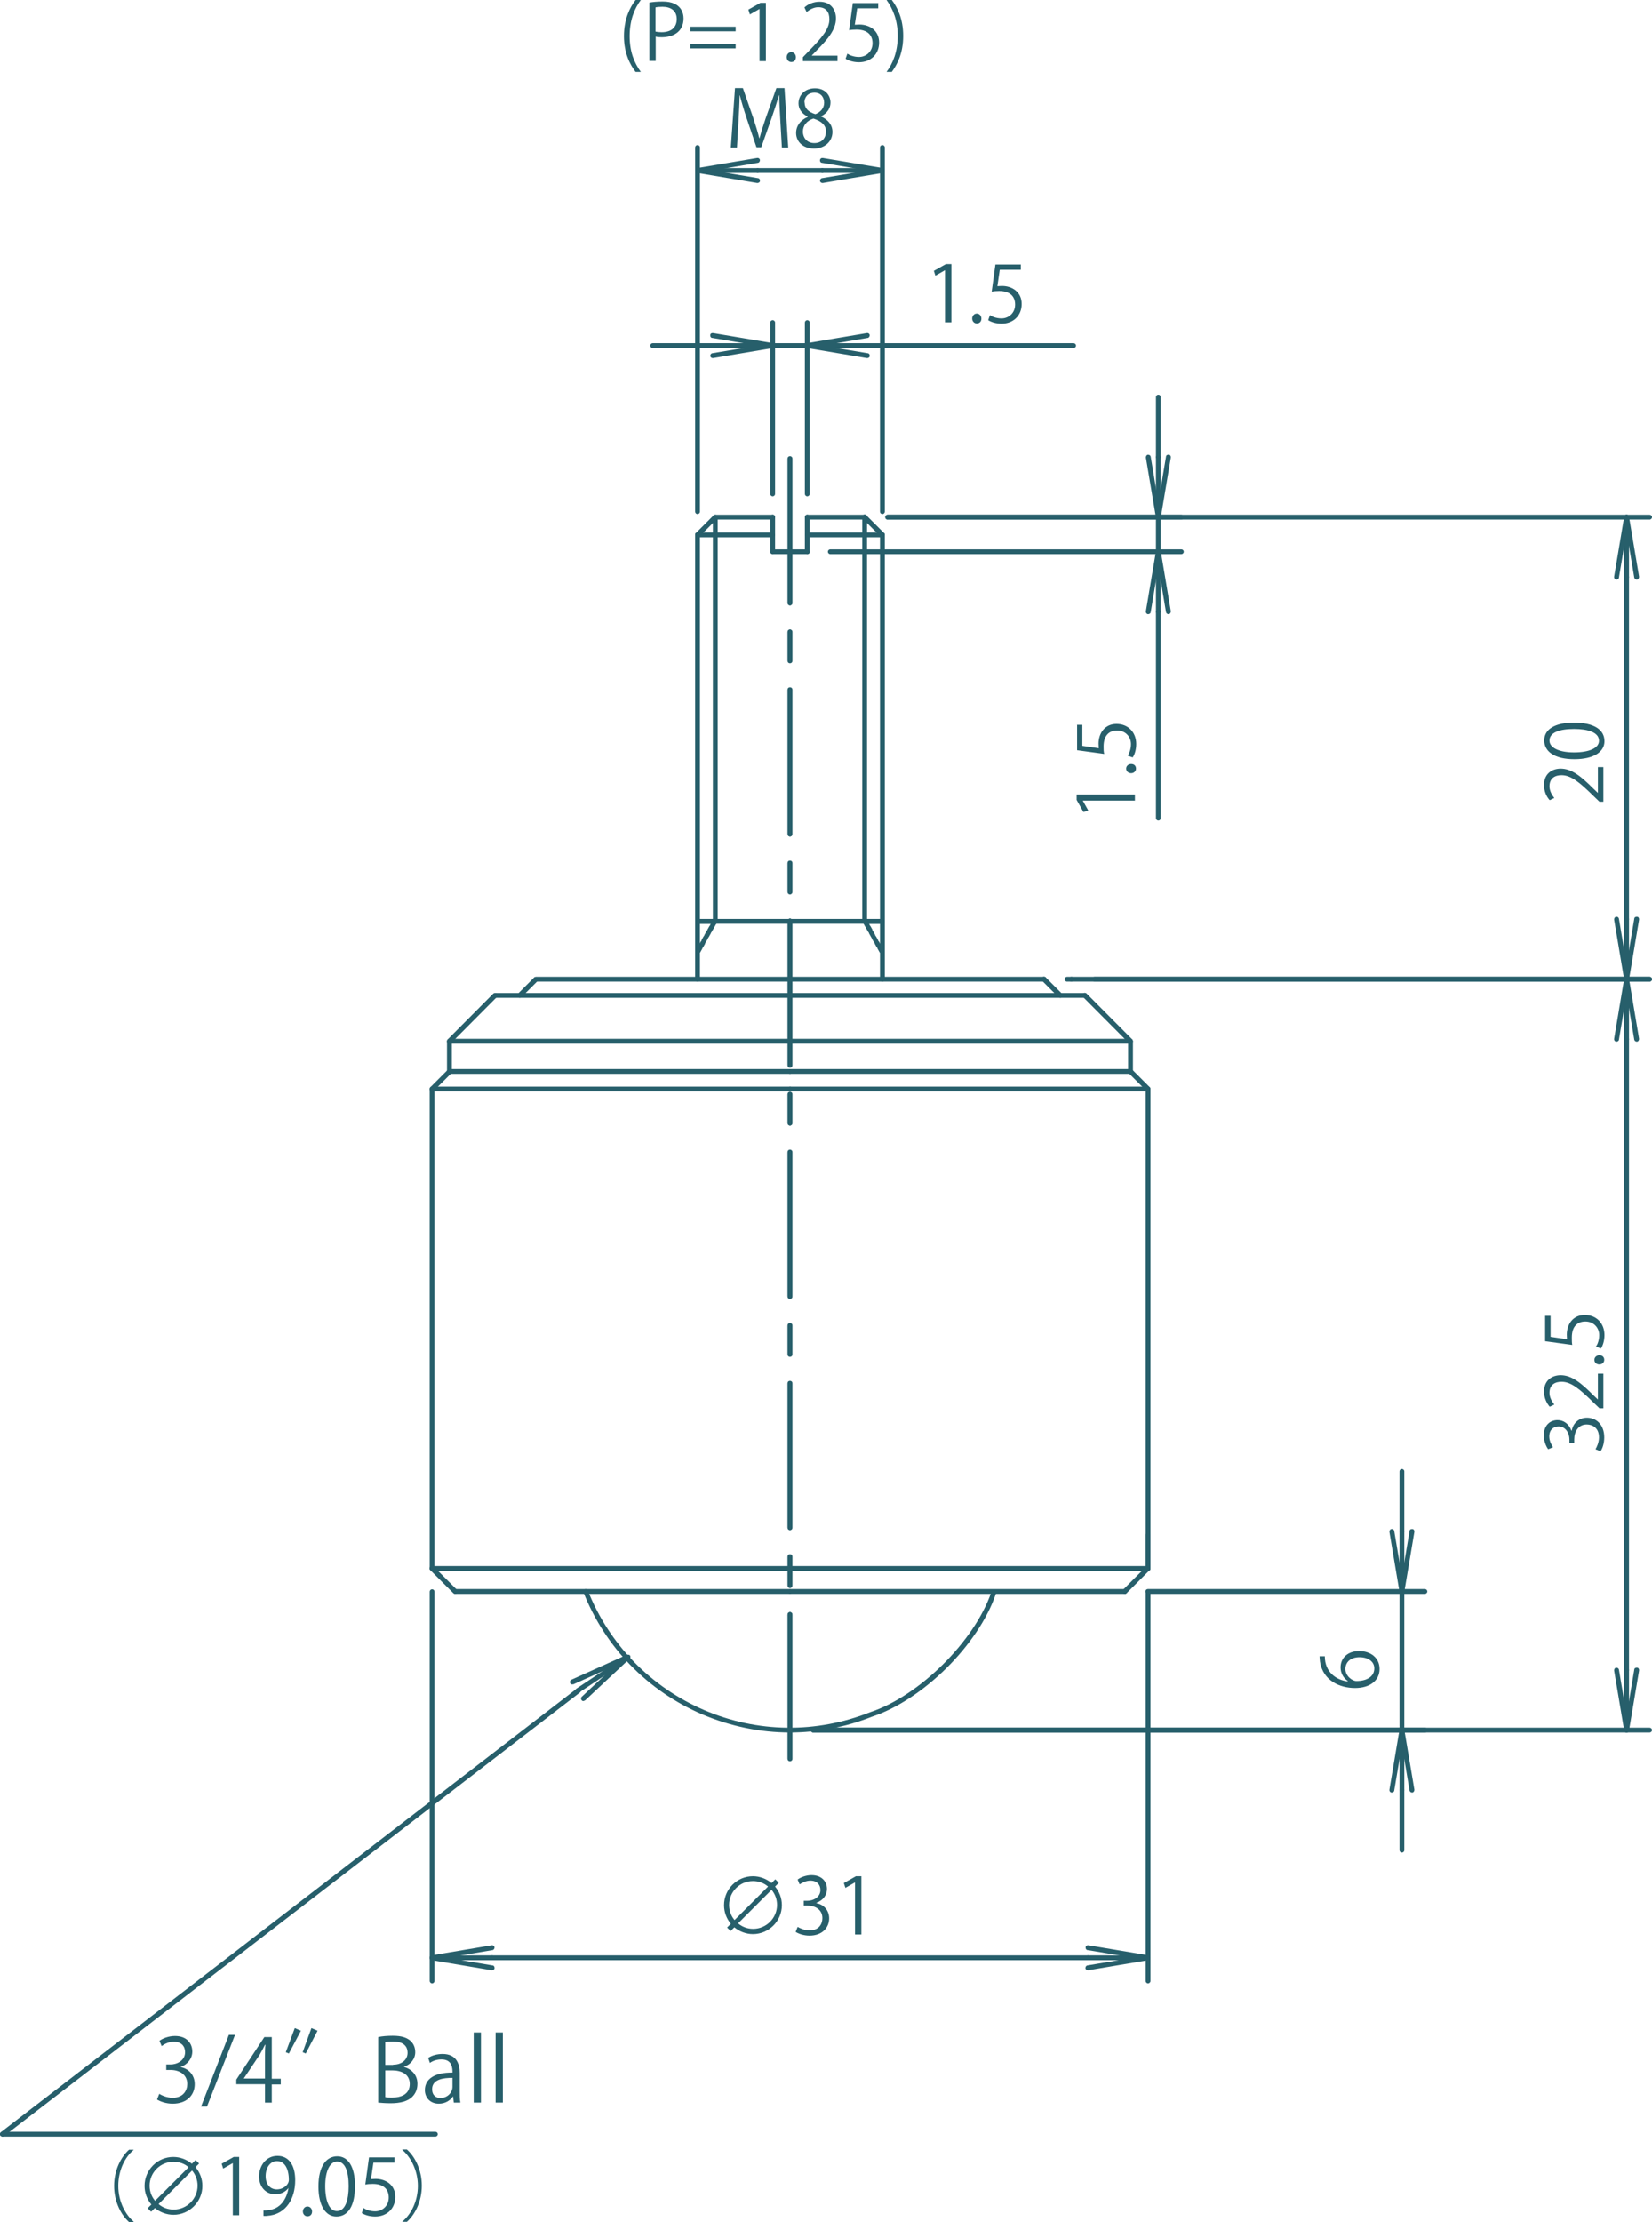 <?xml version="1.0" encoding="UTF-8"?><svg xmlns="http://www.w3.org/2000/svg" viewBox="0 0 75.43 101.41"><defs><style>.d{fill:#275f6b;}</style></defs><g id="a"/><g id="b"><g id="c"><path class="d" d="M19.88,97.51H.11c-.06,0-.11-.05-.11-.11s.05-.11,.11-.11H19.88c.06,0,.11,.05,.11,.11s-.05,.11-.11,.11Z"/><path class="d" d="M39.48,42.16c-.06,0-.11-.05-.11-.11V23.6c0-.06,.05-.11,.11-.11s.11,.05,.11,.11v18.46c0,.06-.05,.11-.11,.11Z"/><path class="d" d="M40.26,43.52s-.08-.02-.1-.06l-.09-.16s-.01-.03-.01-.04c-.01,0-.02-.02-.03-.03l-.09-.16s-.01-.03-.01-.04c-.01,0-.02-.02-.03-.03l-.09-.16s-.01-.03-.01-.04c-.01,0-.02-.02-.03-.04l-.09-.16s-.01-.03-.01-.04c-.01,0-.02-.02-.03-.03l-.09-.16s-.01-.03-.01-.04c-.01,0-.02-.02-.03-.03l-.09-.16c-.03-.05-.01-.12,.04-.15,.05-.03,.12-.01,.15,.04l.09,.16s.01,.03,.01,.04c.01,0,.02,.02,.03,.03l.09,.16s.01,.03,.01,.05c.01,0,.02,.02,.03,.04l.09,.16s.01,.03,.01,.04c.01,0,.02,.02,.03,.03l.09,.16s.01,.03,.01,.04c.01,0,.02,.02,.03,.03l.09,.16s.01,.03,.01,.04c.01,0,.02,.02,.03,.03l.09,.16c.03,.05,.01,.12-.04,.15-.02,.01-.04,.01-.06,.01Z"/><path class="d" d="M32.66,42.16c-.06,0-.11-.05-.11-.11V23.6c0-.06,.05-.11,.11-.11s.11,.05,.11,.11v18.46c0,.06-.05,.11-.11,.11Z"/><path class="d" d="M31.88,43.52s-.04,0-.06-.01c-.05-.03-.07-.1-.04-.15l.09-.16s.02-.03,.03-.03c0-.02,0-.03,.01-.04l.09-.16s.02-.03,.03-.03c0-.02,0-.03,.01-.05l.09-.16s.02-.03,.03-.03c0-.02,0-.03,.01-.04l.09-.16s.02-.03,.03-.03c0-.02,0-.03,.01-.04l.09-.16s.02-.03,.03-.03c0-.02,0-.03,.01-.04l.09-.16c.03-.05,.1-.07,.15-.04,.05,.03,.07,.1,.04,.15l-.09,.16s-.02,.03-.03,.03c0,.02,0,.03-.01,.04l-.09,.16s-.02,.03-.03,.03c0,.02,0,.03-.01,.04l-.09,.16s-.02,.03-.03,.03c0,.02,0,.03-.01,.04l-.09,.16s-.02,.03-.03,.03c0,.02,0,.03-.01,.05l-.09,.16s-.02,.03-.03,.03c0,.02,0,.03-.01,.04l-.09,.16s-.06,.06-.1,.06Z"/><g><path class="d" d="M8.24,94.34c.35,.06,.65,.34,.65,.78,0,.48-.34,.89-1.01,.89-.3,0-.57-.1-.71-.19l.1-.26c.11,.07,.35,.18,.61,.18,.5,0,.67-.35,.67-.63,0-.44-.37-.64-.76-.64h-.2v-.25h.2c.29,0,.66-.18,.66-.56,0-.26-.16-.48-.52-.48-.22,0-.43,.11-.55,.2l-.1-.24c.14-.11,.42-.22,.71-.22,.55,0,.79,.35,.79,.71,0,.31-.2,.58-.54,.71h0Z"/><path class="d" d="M9.45,96.14h-.27l1.27-3.27h.28l-1.28,3.27Z"/><path class="d" d="M12.42,95.96h-.32v-.84h-1.31v-.21l1.28-1.94h.34v1.9h.41v.26h-.41v.84Zm-1.29-1.1h.97v-1.06c0-.16,0-.32,.02-.48h-.02c-.09,.18-.16,.31-.24,.45l-.73,1.09h0Z"/><path class="d" d="M13.74,92.68l-.55,1.04-.14-.06,.41-1.1,.28,.12Zm.76,0l-.54,1.04-.14-.06,.4-1.1,.28,.12Z"/><path class="d" d="M18.43,94.33c.29,.07,.63,.31,.63,.77,0,.27-.1,.46-.24,.6-.21,.2-.53,.29-.99,.29-.25,0-.44-.02-.56-.03v-2.99c.17-.04,.41-.06,.66-.06,.38,0,.62,.07,.8,.22,.14,.12,.23,.3,.23,.53,0,.3-.2,.56-.52,.67h0Zm-.48-.1c.4,0,.66-.23,.66-.54h0c0-.36-.26-.52-.68-.52-.18,0-.28,.01-.34,.03v1.04h.36Zm-.36,1.48c.08,.02,.18,.02,.32,.02,.42,0,.8-.16,.8-.62s-.4-.62-.8-.62h-.32v1.23Z"/><path class="d" d="M20.99,95.44c0,.18,0,.37,.03,.52h-.3l-.03-.28h-.01c-.11,.17-.34,.33-.64,.33-.42,0-.64-.3-.64-.62,0-.52,.46-.81,1.26-.8,0-.18,0-.6-.5-.6-.19,0-.38,.05-.53,.16l-.08-.23c.18-.12,.42-.18,.66-.18,.62,0,.78,.44,.78,.87v.84Zm-.33-.61c-.41,0-.93,.06-.93,.52,0,.28,.18,.4,.38,.4,.32,0,.55-.25,.55-.51v-.41Z"/><path class="d" d="M21.96,95.96h-.33v-3.2h.33v3.2Z"/><path class="d" d="M22.96,95.96h-.33v-3.2h.33v3.2Z"/></g><g><path class="d" d="M6.1,98.12c-.39,.32-.7,.92-.7,1.64s.33,1.32,.7,1.63v.02h-.21c-.36-.32-.68-.92-.68-1.65s.32-1.33,.68-1.65h.21v.02Z"/><path class="d" d="M8.93,98.91c.19,.23,.31,.52,.31,.85,0,.72-.59,1.32-1.32,1.32-.32,0-.62-.12-.85-.31l-.17,.17-.16-.16,.17-.17c-.19-.23-.31-.52-.31-.85,0-.73,.59-1.32,1.31-1.32,.32,0,.62,.12,.85,.31l.17-.17,.16,.16-.17,.17Zm-.32,0c-.18-.16-.42-.25-.69-.25-.6,0-1.09,.49-1.09,1.09,0,.32,.13,.55,.25,.69l1.53-1.53Zm-1.37,1.68c.18,.16,.42,.25,.69,.25,.61,0,1.09-.5,1.09-1.09,0-.26-.09-.5-.25-.69l-1.53,1.53Z"/><path class="d" d="M10.63,101.11v-2.39h0l-.44,.25-.07-.22,.55-.31h.25v2.66h-.29Z"/><path class="d" d="M13.18,99.85c-.15,.19-.35,.29-.61,.29-.46,0-.74-.36-.74-.81,0-.49,.32-.94,.84-.94s.81,.43,.81,1.11c0,.89-.45,1.5-1.13,1.61-.12,.02-.24,.03-.32,.02v-.25c.08,0,.16,0,.27-.02,.45-.06,.79-.43,.88-1.04h-.01Zm-1.05-.53c0,.36,.2,.6,.51,.6s.55-.22,.55-.43c0-.51-.19-.86-.54-.86-.31,0-.52,.29-.52,.69Z"/><path class="d" d="M13.83,100.93c0-.13,.09-.23,.21-.23s.21,.1,.21,.23-.08,.22-.21,.22-.21-.11-.21-.22Z"/><path class="d" d="M14.54,99.79c0-.93,.36-1.38,.86-1.38s.81,.48,.81,1.35c0,.92-.32,1.4-.85,1.4-.48,0-.82-.48-.82-1.37Zm1.38-.02c0-.67-.16-1.12-.53-1.12-.32,0-.54,.42-.54,1.12s.2,1.14,.53,1.14c.39,0,.54-.51,.54-1.14Z"/><path class="d" d="M18.01,98.45v.25h-.96l-.11,.75c.06,0,.11-.01,.21-.01,.47,0,.9,.28,.9,.82s-.39,.9-.92,.9c-.27,0-.49-.08-.61-.16l.08-.23c.1,.07,.29,.15,.53,.15,.33,0,.62-.25,.62-.63,0-.37-.23-.62-.73-.62-.14,0-.25,.01-.34,.03l.17-1.24h1.17Z"/><path class="d" d="M18.37,101.39c.39-.32,.71-.92,.71-1.63s-.33-1.32-.71-1.64v-.02h.21c.36,.32,.68,.92,.68,1.65s-.32,1.33-.68,1.65h-.21v-.02Z"/></g><g><path class="d" d="M29.02,3.28c-.25-.33-.53-.85-.53-1.63s.27-1.31,.53-1.65h.24c-.29,.39-.51,.92-.51,1.65s.22,1.23,.51,1.63h-.24Z"/><path class="d" d="M29.64,.12c.16-.03,.36-.05,.62-.05,.87,0,.95,.56,.95,.77,0,.64-.51,.86-.99,.86-.1,0-.2,0-.28-.03v1.11h-.29V.12Zm.29,1.32c.08,.02,.17,.03,.28,.03,.43,0,.69-.21,.69-.6s-.28-.56-.65-.56c-.15,0-.26,.01-.32,.03V1.43Z"/><path class="d" d="M33.59,1.43h-2.07v-.21h2.07v.21Zm0,.78h-2.07v-.21h2.07v.21Z"/><path class="d" d="M34.68,2.79V.41h0l-.44,.25-.07-.22,.55-.31h.25V2.79h-.29Z"/><path class="d" d="M35.92,2.61c0-.13,.09-.23,.21-.23s.21,.1,.21,.23-.08,.22-.21,.22-.21-.11-.21-.22Z"/><path class="d" d="M38.23,2.79h-1.57v-.18l.26-.27c.63-.64,.95-1.03,.95-1.46,0-.29-.12-.55-.51-.55-.21,0-.41,.12-.53,.22l-.1-.21c.16-.15,.41-.26,.69-.26,.54,0,.75,.39,.75,.76,0,.5-.35,.93-.9,1.48l-.21,.22h1.18v.25Z"/><path class="d" d="M40.1,.13v.25h-.96l-.11,.75c.06,0,.11-.01,.21-.01,.47,0,.9,.28,.9,.82s-.39,.9-.92,.9c-.27,0-.49-.08-.61-.16l.08-.23c.1,.07,.3,.15,.53,.15,.33,0,.62-.25,.62-.63,0-.37-.24-.62-.73-.62-.14,0-.25,.01-.34,.03l.17-1.24h1.17Z"/><path class="d" d="M40.72,0c.25,.33,.52,.85,.52,1.64s-.27,1.3-.52,1.64h-.24c.29-.39,.51-.92,.51-1.64s-.22-1.23-.51-1.64h.24Z"/></g><path class="d" d="M39.48,23.71h-2.62c-.06,0-.11-.05-.11-.11s.05-.11,.11-.11h2.62c.06,0,.11,.05,.11,.11s-.05,.11-.11,.11Z"/><path class="d" d="M75.32,23.71H40.53c-.06,0-.11-.05-.11-.11s.05-.11,.11-.11h34.79c.06,0,.11,.05,.11,.11s-.05,.11-.11,.11Z"/><path class="d" d="M75.32,44.8h-25.34c-.06,0-.11-.05-.11-.11s.05-.11,.11-.11h25.34c.06,0,.11,.05,.11,.11s-.05,.11-.11,.11Z"/><path class="d" d="M74.27,42.06c-.06,0-.11-.05-.11-.11v-15.61c0-.06,.05-.11,.11-.11s.11,.05,.11,.11v15.61c0,.06-.05,.11-.11,.11Z"/><path class="d" d="M73.81,26.45h-.02c-.06-.01-.1-.07-.09-.13l.46-2.74c0-.06,.06-.1,.13-.09,.06,0,.1,.07,.09,.13l-.46,2.74c0,.05-.06,.09-.11,.09Z"/><path class="d" d="M74.73,26.45c-.05,0-.1-.04-.11-.09l-.46-2.74c0-.06,.03-.12,.09-.13,.06-.01,.12,.03,.13,.09l.46,2.74c0,.06-.03,.12-.09,.13h-.02Z"/><path class="d" d="M74.27,26.45c-.06,0-.11-.05-.11-.11v-2.74c0-.06,.05-.11,.11-.11s.11,.05,.11,.11v2.74c0,.06-.05,.11-.11,.11Z"/><path class="d" d="M74.27,44.8h-.02c-.06-.01-.1-.07-.09-.13l.46-2.74c0-.06,.06-.1,.13-.09,.06,0,.1,.07,.09,.13l-.46,2.74c0,.05-.06,.09-.11,.09Z"/><path class="d" d="M74.27,44.8c-.05,0-.1-.04-.11-.09l-.46-2.74c0-.06,.03-.12,.09-.13,.07-.01,.12,.03,.13,.09l.46,2.74c0,.06-.03,.12-.09,.13h-.02Z"/><path class="d" d="M74.27,44.8c-.06,0-.11-.05-.11-.11v-2.74c0-.06,.05-.11,.11-.11s.11,.05,.11,.11v2.74c0,.06-.05,.11-.11,.11Z"/><g><path class="d" d="M73.21,35.01v1.58h-.18l-.27-.26c-.64-.63-1.03-.95-1.46-.95-.28,0-.55,.12-.55,.51,0,.21,.12,.41,.22,.53l-.21,.1c-.15-.16-.26-.41-.26-.69,0-.54,.39-.75,.76-.75,.5,0,.93,.35,1.48,.9l.22,.21h0v-1.18h.24Z"/><path class="d" d="M71.89,34.65c-.93,0-1.38-.36-1.38-.86s.48-.81,1.35-.81c.92,0,1.4,.32,1.4,.85,0,.48-.48,.82-1.37,.82Zm-.02-1.38c-.66,0-1.12,.16-1.12,.53,0,.32,.42,.54,1.12,.54s1.14-.2,1.14-.53c0-.39-.51-.54-1.14-.54Z"/></g><path class="d" d="M39.48,23.71s-.06-.01-.08-.03c-.02-.02-.03-.05-.03-.08s0-.06,.03-.08c.04-.04,.12-.04,.16,0,.02,.02,.03,.05,.03,.08s0,.06-.03,.08c-.02,.02-.05,.03-.08,.03Z"/><path class="d" d="M48.92,44.8s-.05,0-.08-.03c-.02-.02-.03-.05-.03-.08s.01-.06,.03-.08c.05-.04,.12-.04,.16,0,.02,.02,.03,.05,.03,.08s-.01,.06-.03,.08c-.03,.02-.05,.03-.08,.03Z"/><path class="d" d="M74.27,44.8s-.06,0-.08-.03c-.02-.02-.03-.05-.03-.08s0-.06,.03-.08c.04-.04,.11-.04,.16,0,.02,.02,.03,.05,.03,.08s0,.06-.03,.08c-.02,.02-.05,.03-.08,.03Z"/><path class="d" d="M75.32,44.8h-26.6c-.06,0-.11-.05-.11-.11s.05-.11,.11-.11h26.6c.06,0,.11,.05,.11,.11s-.05,.11-.11,.11Z"/><path class="d" d="M75.32,79.07H37.12c-.06,0-.11-.05-.11-.11s.05-.11,.11-.11h38.2c.06,0,.11,.05,.11,.11s-.05,.11-.11,.11Z"/><path class="d" d="M74.27,76.33c-.06,0-.11-.05-.11-.11v-28.79c0-.06,.05-.11,.11-.11s.11,.05,.11,.11v28.79c0,.06-.05,.11-.11,.11Z"/><path class="d" d="M73.81,47.54h-.02c-.06-.01-.1-.07-.09-.13l.46-2.74c0-.06,.06-.1,.13-.09,.06,0,.1,.07,.09,.13l-.46,2.74c0,.05-.06,.09-.11,.09Z"/><path class="d" d="M74.73,47.54c-.05,0-.1-.04-.11-.09l-.46-2.74c0-.06,.03-.12,.09-.13,.06-.01,.12,.03,.13,.09l.46,2.74c0,.06-.03,.12-.09,.13h-.02Z"/><path class="d" d="M74.27,47.54c-.06,0-.11-.05-.11-.11v-2.74c0-.06,.05-.11,.11-.11s.11,.05,.11,.11v2.74c0,.06-.05,.11-.11,.11Z"/><path class="d" d="M74.27,79.07h-.02c-.06-.01-.1-.07-.09-.13l.46-2.74c0-.06,.06-.1,.13-.09,.06,0,.1,.07,.09,.13l-.46,2.74c0,.05-.06,.09-.11,.09Z"/><path class="d" d="M74.27,79.07c-.05,0-.1-.04-.11-.09l-.46-2.74c0-.06,.03-.12,.09-.13,.07,0,.12,.03,.13,.09l.46,2.74c0,.06-.03,.12-.09,.13h-.02Z"/><path class="d" d="M74.27,79.07c-.06,0-.11-.05-.11-.11v-2.74c0-.06,.05-.11,.11-.11s.11,.05,.11,.11v2.74c0,.06-.05,.11-.11,.11Z"/><g><path class="d" d="M71.77,65.28c.05-.31,.31-.58,.69-.58,.42,0,.79,.31,.79,.9,0,.27-.08,.51-.17,.63l-.23-.09c.06-.1,.16-.31,.16-.54,0-.45-.31-.59-.56-.59-.39,0-.57,.33-.57,.68v.17h-.22v-.17c0-.26-.16-.59-.49-.59-.23,0-.43,.14-.43,.46,0,.2,.1,.38,.17,.49l-.22,.09c-.1-.13-.2-.38-.2-.63,0-.49,.31-.7,.63-.7,.27,0,.52,.17,.63,.48h0Z"/><path class="d" d="M73.21,62.69v1.58h-.18l-.27-.26c-.64-.63-1.03-.95-1.46-.95-.28,0-.55,.12-.55,.51,0,.21,.12,.41,.22,.53l-.21,.1c-.14-.16-.26-.41-.26-.69,0-.54,.39-.75,.76-.75,.5,0,.93,.35,1.48,.9l.22,.21h0v-1.18h.24Z"/><path class="d" d="M73.03,62.27c-.14,0-.23-.09-.23-.21s.1-.21,.23-.21c.13,0,.22,.08,.22,.21s-.11,.21-.22,.21Z"/><path class="d" d="M70.55,60.05h.25v.96l.75,.11c0-.06-.01-.11-.01-.21,0-.47,.28-.9,.82-.9s.9,.39,.9,.92c0,.27-.08,.49-.16,.61l-.23-.08c.07-.1,.15-.29,.15-.53,0-.33-.25-.62-.63-.62-.37,0-.62,.23-.62,.73,0,.14,0,.25,.02,.34l-1.24-.17v-1.17Z"/></g><path class="d" d="M47.67,44.8s-.06,0-.08-.03c-.02-.02-.03-.05-.03-.08s.01-.06,.03-.08c.04-.04,.12-.04,.16,0,.02,.02,.03,.05,.03,.08s-.01,.05-.03,.08c-.03,.02-.05,.03-.08,.03Z"/><path class="d" d="M36.07,79.07s-.06-.01-.08-.03c-.02-.02-.03-.05-.03-.08s0-.06,.03-.08c.04-.04,.12-.04,.16,0,.02,.02,.03,.05,.03,.08s0,.05-.03,.08c-.02,.02-.05,.03-.08,.03Z"/><path class="d" d="M74.27,79.07s-.06-.01-.08-.03c-.02-.03-.03-.05-.03-.08s0-.06,.03-.08c.04-.04,.11-.04,.16,0,.02,.02,.03,.05,.03,.08s0,.05-.03,.08c-.03,.02-.05,.03-.08,.03Z"/><path class="d" d="M65.07,79.07h-27.94c-.06,0-.11-.05-.11-.11s.05-.11,.11-.11h27.94c.06,0,.11,.05,.11,.11s-.05,.11-.11,.11Z"/><path class="d" d="M65.06,72.74h-12.65c-.06,0-.11-.05-.11-.11s.05-.11,.11-.11h12.65c.06,0,.11,.05,.11,.11s-.05,.11-.11,.11Z"/><path class="d" d="M64.01,84.55c-.06,0-.11-.05-.11-.11v-2.74c0-.06,.05-.11,.11-.11s.11,.05,.11,.11v2.74c0,.06-.05,.11-.11,.11Z"/><path class="d" d="M64.01,70c-.06,0-.11-.05-.11-.11v-2.74c0-.06,.05-.11,.11-.11s.11,.05,.11,.11v2.74c0,.06-.05,.11-.11,.11Z"/><path class="d" d="M64.01,79.07c-.06,0-.11-.05-.11-.11v-6.33c0-.06,.05-.11,.11-.11s.11,.05,.11,.11v6.33c0,.06-.05,.11-.11,.11Z"/><path class="d" d="M63.55,81.81h-.02c-.06-.01-.1-.07-.09-.13l.46-2.74c0-.06,.06-.1,.13-.09,.06,0,.1,.07,.09,.13l-.46,2.74c0,.05-.06,.09-.11,.09Z"/><path class="d" d="M64.47,81.81c-.05,0-.1-.04-.11-.09l-.46-2.74c0-.06,.03-.12,.09-.13,.07,0,.12,.03,.13,.09l.46,2.74c0,.06-.03,.12-.09,.13h-.02Z"/><path class="d" d="M64.01,81.81c-.06,0-.11-.05-.11-.11v-2.74c0-.06,.05-.11,.11-.11s.11,.05,.11,.11v2.74c0,.06-.05,.11-.11,.11Z"/><path class="d" d="M64.01,72.74h-.02c-.06-.01-.1-.07-.09-.13l.46-2.74c0-.06,.06-.1,.13-.09,.06,0,.1,.07,.09,.13l-.46,2.74c0,.05-.06,.09-.11,.09Z"/><path class="d" d="M64.01,72.74c-.05,0-.1-.04-.11-.09l-.46-2.74c0-.06,.03-.12,.09-.13,.07-.01,.12,.03,.13,.09l.46,2.74c0,.06-.03,.12-.09,.13h-.02Z"/><path class="d" d="M64.01,72.74c-.06,0-.11-.05-.11-.11v-2.74c0-.06,.05-.11,.11-.11s.11,.05,.11,.11v2.74c0,.06-.05,.11-.11,.11Z"/><path class="d" d="M61.54,76.72c-.18-.12-.33-.34-.33-.62,0-.45,.34-.75,.85-.75s.93,.3,.93,.82-.43,.87-1.12,.87-1.46-.33-1.6-1.2c-.01-.1-.02-.19-.02-.25h.24c0,.74,.54,1.09,1.05,1.15h0Zm.54-1.09c-.41,0-.65,.22-.65,.54s.31,.55,.5,.55c.49,0,.82-.21,.82-.58,0-.31-.28-.51-.68-.51Z"/><path class="d" d="M36.07,79.07s-.06-.01-.08-.03c-.02-.02-.03-.05-.03-.08s0-.06,.03-.08c.04-.04,.12-.04,.16,0,.02,.02,.03,.05,.03,.08s0,.05-.03,.08c-.02,.02-.05,.03-.08,.03Z"/><path class="d" d="M51.36,72.74s-.06-.01-.08-.03c-.02-.02-.03-.05-.03-.08s0-.05,.03-.08c.04-.04,.12-.04,.16,0,.02,.02,.03,.05,.03,.08s0,.06-.03,.08c-.02,.02-.05,.03-.08,.03Z"/><path class="d" d="M64.01,72.74s-.06-.01-.08-.03c-.02-.02-.03-.05-.03-.08s0-.05,.03-.08c.05-.04,.12-.04,.16,0,.02,.03,.03,.05,.03,.08s0,.06-.03,.08c-.03,.02-.05,.03-.08,.03Z"/><path class="d" d="M51.62,47.63s-.06-.01-.08-.03l-2.09-2.1s-.04-.11,0-.16c.04-.04,.11-.04,.16,0l2.09,2.1s.04,.11,0,.16c-.02,.02-.05,.03-.08,.03Z"/><path class="d" d="M51.62,47.63h-15.55c-.06,0-.11-.05-.11-.11s.05-.11,.11-.11h15.55c.06,0,.11,.05,.11,.11s-.05,.11-.11,.11Z"/><path class="d" d="M51.36,72.74h-15.29c-.06,0-.11-.05-.11-.11s.05-.11,.11-.11h15.29c.06,0,.11,.05,.11,.11s-.05,.11-.11,.11Z"/><path class="d" d="M51.62,49.01h-15.55c-.06,0-.11-.05-.11-.11s.05-.11,.11-.11h15.55c.06,0,.11,.05,.11,.11s-.05,.11-.11,.11Z"/><path class="d" d="M52.42,49.81h-16.34c-.06,0-.11-.05-.11-.11s.05-.11,.11-.11h16.34c.06,0,.11,.05,.11,.11s-.05,.11-.11,.11Z"/><path class="d" d="M52.42,71.69h-16.34c-.06,0-.11-.05-.11-.11s.05-.11,.11-.11h16.34c.06,0,.11,.05,.11,.11s-.05,.11-.11,.11Z"/><path class="d" d="M36.07,79.07c-1.36,0-2.72-.28-4.01-.83-2.49-1.07-4.42-3.05-5.42-5.57-.02-.06,0-.12,.06-.14,.06-.02,.12,0,.14,.06,.98,2.46,2.87,4.4,5.3,5.45,2.44,1.05,5.13,1.08,7.6,.1,2.24-.74,4.76-3.25,5.52-5.47,.02-.06,.08-.09,.14-.07,.06,.02,.09,.08,.07,.14-.79,2.32-3.33,4.84-5.66,5.61-1.21,.48-2.48,.72-3.75,.72Z"/><path class="d" d="M40.29,44.8c-.06,0-.11-.05-.11-.11V24.41c0-.06,.05-.11,.11-.11s.11,.05,.11,.11v20.28c0,.06-.05,.11-.11,.11Z"/><path class="d" d="M47.67,44.8h-11.6c-.06,0-.11-.05-.11-.11s.05-.11,.11-.11h11.6c.06,0,.11,.05,.11,.11s-.05,.11-.11,.11Z"/><path class="d" d="M49.53,45.54h-13.46c-.06,0-.11-.05-.11-.11s.05-.11,.11-.11h13.46c.06,0,.11,.05,.11,.11s-.05,.11-.11,.11Z"/><path class="d" d="M48.41,45.54s-.06-.01-.08-.03l-.74-.74s-.04-.11,0-.16c.04-.04,.11-.04,.16,0l.74,.74s.04,.11,0,.16c-.02,.02-.05,.03-.08,.03Z"/><path class="d" d="M36.86,25.29h-.79c-.06,0-.11-.05-.11-.11s.05-.11,.11-.11h.79c.06,0,.11,.05,.11,.11s-.05,.11-.11,.11Z"/><path class="d" d="M36.86,25.29c-.06,0-.11-.05-.11-.11v-1.58c0-.06,.05-.11,.11-.11s.11,.05,.11,.11v1.58c0,.06-.05,.11-.11,.11Z"/><path class="d" d="M40.29,24.52s-.06-.01-.08-.03l-.81-.81s-.04-.11,0-.16c.04-.04,.11-.04,.16,0l.81,.81s.04,.11,0,.16c-.02,.02-.05,.03-.08,.03Z"/><path class="d" d="M52.42,49.81s-.06-.01-.08-.03l-.79-.79s-.04-.11,0-.16c.04-.04,.11-.04,.16,0l.79,.79s.04,.11,0,.16c-.02,.02-.05,.03-.08,.03Z"/><path class="d" d="M52.42,71.69c-.06,0-.11-.05-.11-.11v-21.88c0-.06,.05-.11,.11-.11s.11,.05,.11,.11v21.88c0,.06-.05,.11-.11,.11Z"/><path class="d" d="M51.62,49.02c-.06,0-.11-.05-.11-.11v-1.38c0-.06,.05-.11,.11-.11s.11,.05,.11,.11v1.38c0,.06-.05,.11-.11,.11Z"/><path class="d" d="M19.73,90.52c-.06,0-.11-.05-.11-.11v-17.77c0-.06,.05-.11,.11-.11s.11,.05,.11,.11v17.77c0,.06-.05,.11-.11,.11Z"/><path class="d" d="M52.42,90.52c-.06,0-.11-.05-.11-.11v-17.77c0-.06,.05-.11,.11-.11s.11,.05,.11,.11v17.77c0,.06-.05,.11-.11,.11Z"/><path class="d" d="M49.67,89.46H22.47c-.06,0-.11-.05-.11-.11s.05-.11,.11-.11h27.21c.06,0,.11,.05,.11,.11s-.05,.11-.11,.11Z"/><path class="d" d="M22.47,89.92h-.02l-2.74-.46c-.06,0-.1-.07-.09-.13,.01-.06,.06-.1,.13-.09l2.74,.46c.06,0,.1,.07,.09,.13,0,.05-.06,.09-.11,.09Z"/><path class="d" d="M19.73,89.46c-.05,0-.1-.04-.11-.09,0-.06,.03-.12,.09-.13l2.74-.46c.07-.01,.12,.03,.13,.09,0,.06-.03,.12-.09,.13l-2.74,.46h-.02Z"/><path class="d" d="M22.47,89.46h-2.74c-.06,0-.11-.05-.11-.11s.05-.11,.11-.11h2.74c.06,0,.11,.05,.11,.11s-.05,.11-.11,.11Z"/><path class="d" d="M52.42,89.46h-.02l-2.74-.46c-.06,0-.1-.07-.09-.13,0-.06,.06-.1,.13-.09l2.74,.46c.06,0,.1,.07,.09,.13,0,.05-.06,.09-.11,.09Z"/><path class="d" d="M49.67,89.92c-.05,0-.1-.04-.11-.09,0-.06,.03-.12,.09-.13l2.74-.46c.07,0,.12,.03,.13,.09,0,.06-.03,.12-.09,.13l-2.74,.46h-.02Z"/><path class="d" d="M52.42,89.46h-2.74c-.06,0-.11-.05-.11-.11s.05-.11,.11-.11h2.74c.06,0,.11,.05,.11,.11s-.05,.11-.11,.11Z"/><g><path class="d" d="M35.39,86.1c.19,.23,.31,.52,.31,.85,0,.72-.59,1.32-1.32,1.32-.32,0-.62-.12-.85-.31l-.17,.17-.16-.16,.17-.17c-.19-.23-.31-.52-.31-.85,0-.73,.59-1.32,1.32-1.32,.32,0,.62,.12,.85,.31l.17-.17,.16,.16-.17,.17Zm-.32,0c-.19-.16-.42-.25-.69-.25-.6,0-1.09,.49-1.09,1.09,0,.32,.13,.55,.25,.69l1.53-1.53Zm-1.37,1.68c.19,.16,.42,.25,.69,.25,.61,0,1.09-.5,1.09-1.09,0-.26-.09-.5-.25-.69l-1.53,1.53Z"/><path class="d" d="M37.28,86.86c.31,.05,.58,.31,.58,.69,0,.42-.31,.79-.9,.79-.27,0-.51-.09-.63-.17l.09-.23c.1,.06,.31,.16,.54,.16,.45,0,.59-.31,.59-.56,0-.39-.33-.57-.68-.57h-.17v-.22h.17c.26,0,.59-.16,.59-.49,0-.23-.14-.43-.46-.43-.2,0-.38,.1-.49,.17l-.09-.22c.13-.1,.38-.2,.63-.2,.49,0,.71,.31,.71,.63,0,.27-.17,.52-.48,.63h0Z"/><path class="d" d="M39.04,88.3v-2.39h0l-.44,.25-.07-.22,.55-.31h.25v2.66h-.29Z"/></g><path class="d" d="M19.73,71.69s-.06,0-.08-.03c-.03-.03-.04-.05-.04-.08s.02-.06,.03-.08c.06-.04,.12-.04,.16,0,.02,.02,.04,.05,.04,.08s-.02,.05-.04,.08c-.02,.02-.05,.03-.07,.03Z"/><path class="d" d="M52.42,71.69s-.06,0-.08-.03c-.03-.02-.04-.05-.04-.08s0-.06,.04-.08c.04-.04,.11-.05,.15,0,.03,.02,.04,.05,.04,.08s-.02,.06-.04,.08c-.02,.02-.05,.03-.07,.03Z"/><path class="d" d="M52.42,89.46s-.06,0-.08-.03c-.03-.02-.04-.05-.04-.08s0-.05,.04-.08c.04-.04,.11-.04,.15,0,.03,.03,.04,.05,.04,.08s-.02,.06-.04,.08c-.02,.02-.05,.03-.07,.03Z"/><path class="d" d="M40.29,24.52h-3.43c-.06,0-.11-.05-.11-.11s.05-.11,.11-.11h3.43c.06,0,.11,.05,.11,.11s-.05,.11-.11,.11Z"/><path class="d" d="M40.29,42.16h-.81c-.06,0-.11-.05-.11-.11s.05-.11,.11-.11h.81c.06,0,.11,.05,.11,.11s-.05,.11-.11,.11Z"/><path class="d" d="M40.29,42.16h-4.22c-.06,0-.11-.05-.11-.11s.05-.11,.11-.11h4.22c.06,0,.11,.05,.11,.11s-.05,.11-.11,.11Z"/><path class="d" d="M52.42,71.69c-.06,0-.11-.05-.11-.11v-1.55c0-.06,.05-.11,.11-.11s.11,.05,.11,.11v1.55c0,.06-.05,.11-.11,.11Z"/><path class="d" d="M51.36,72.74s-.06-.01-.08-.03c-.04-.04-.04-.11,0-.16l1.05-1.05s.11-.04,.16,0c.04,.04,.04,.11,0,.16l-1.05,1.05s-.05,.03-.08,.03Z"/><path class="d" d="M26.13,76.88s-.08-.02-.1-.07c-.02-.06,0-.12,.06-.15l2.53-1.14c.06-.02,.12,0,.15,.06s0,.12-.06,.15l-2.53,1.14s-.03,0-.05,0Z"/><path class="d" d="M26.64,77.64s-.06-.01-.08-.04c-.04-.04-.04-.12,0-.16l2.03-1.9s.12-.04,.16,0c.04,.04,.04,.12,0,.16l-2.03,1.9s-.05,.03-.08,.03Z"/><path class="d" d="M26.39,77.26s-.07-.02-.09-.05c-.03-.05-.02-.12,.03-.15l2.28-1.52s.12-.02,.15,.03c.03,.05,.02,.12-.03,.15l-2.28,1.52s-.04,.02-.06,.02Z"/><path class="d" d="M.11,97.51s-.07-.02-.09-.04c-.04-.05-.03-.12,.02-.16l26.29-20.24s.12-.03,.16,.02,.03,.12-.02,.16L.18,97.49s-.04,.02-.07,.02Z"/><path class="d" d="M35.28,23.71h-2.62c-.06,0-.11-.05-.11-.11s.05-.11,.11-.11h2.62c.06,0,.11,.05,.11,.11s-.05,.11-.11,.11Z"/><path class="d" d="M20.52,47.63s-.06-.01-.08-.03c-.04-.04-.04-.11,0-.16l2.09-2.1s.11-.04,.16,0c.04,.04,.04,.11,0,.16l-2.09,2.1s-.05,.03-.08,.03Z"/><path class="d" d="M36.07,47.63h-15.55c-.06,0-.11-.05-.11-.11s.05-.11,.11-.11h15.55c.06,0,.11,.05,.11,.11s-.05,.11-.11,.11Z"/><path class="d" d="M36.07,72.74h-15.29c-.06,0-.11-.05-.11-.11s.05-.11,.11-.11h15.29c.06,0,.11,.05,.11,.11s-.05,.11-.11,.11Z"/><path class="d" d="M36.07,49.01h-15.55c-.06,0-.11-.05-.11-.11s.05-.11,.11-.11h15.55c.06,0,.11,.05,.11,.11s-.05,.11-.11,.11Z"/><path class="d" d="M36.07,49.81H19.73c-.06,0-.11-.05-.11-.11s.05-.11,.11-.11h16.34c.06,0,.11,.05,.11,.11s-.05,.11-.11,.11Z"/><path class="d" d="M36.07,71.69H19.73c-.06,0-.11-.05-.11-.11s.05-.11,.11-.11h16.34c.06,0,.11,.05,.11,.11s-.05,.11-.11,.11Z"/><path class="d" d="M31.85,44.8c-.06,0-.11-.05-.11-.11V24.41c0-.06,.05-.11,.11-.11s.11,.05,.11,.11v20.28c0,.06-.05,.11-.11,.11Z"/><path class="d" d="M36.07,44.8h-11.6c-.06,0-.11-.05-.11-.11s.05-.11,.11-.11h11.6c.06,0,.11,.05,.11,.11s-.05,.11-.11,.11Z"/><path class="d" d="M36.07,45.54h-13.46c-.06,0-.11-.05-.11-.11s.05-.11,.11-.11h13.46c.06,0,.11,.05,.11,.11s-.05,.11-.11,.11Z"/><path class="d" d="M23.73,45.54s-.06-.01-.08-.03c-.04-.04-.04-.11,0-.16l.74-.74s.11-.04,.16,0c.04,.04,.04,.11,0,.16l-.74,.74s-.05,.03-.08,.03Z"/><path class="d" d="M36.07,25.29h-.79c-.06,0-.11-.05-.11-.11s.05-.11,.11-.11h.79c.06,0,.11,.05,.11,.11s-.05,.11-.11,.11Z"/><path class="d" d="M35.28,25.29c-.06,0-.11-.05-.11-.11v-1.58c0-.06,.05-.11,.11-.11s.11,.05,.11,.11v1.58c0,.06-.05,.11-.11,.11Z"/><path class="d" d="M31.85,24.52s-.06-.01-.08-.03c-.04-.04-.04-.11,0-.16l.81-.81s.11-.04,.16,0c.04,.04,.04,.11,0,.16l-.81,.81s-.05,.03-.08,.03Z"/><path class="d" d="M19.73,49.81s-.06-.01-.08-.03c-.04-.04-.04-.11,0-.16l.79-.79s.11-.04,.16,0c.04,.04,.04,.11,0,.16l-.79,.79s-.05,.03-.08,.03Z"/><path class="d" d="M19.73,71.69c-.06,0-.11-.05-.11-.11v-21.88c0-.06,.05-.11,.11-.11s.11,.05,.11,.11v21.88c0,.06-.05,.11-.11,.11Z"/><path class="d" d="M20.52,49.02c-.06,0-.11-.05-.11-.11v-1.38c0-.06,.05-.11,.11-.11s.11,.05,.11,.11v1.38c0,.06-.05,.11-.11,.11Z"/><path class="d" d="M35.28,24.52h-3.43c-.06,0-.11-.05-.11-.11s.05-.11,.11-.11h3.43c.06,0,.11,.05,.11,.11s-.05,.11-.11,.11Z"/><path class="d" d="M32.66,42.16h-.81c-.06,0-.11-.05-.11-.11s.05-.11,.11-.11h.81c.06,0,.11,.05,.11,.11s-.05,.11-.11,.11Z"/><path class="d" d="M36.07,42.16h-4.22c-.06,0-.11-.05-.11-.11s.05-.11,.11-.11h4.22c.06,0,.11,.05,.11,.11s-.05,.11-.11,.11Z"/><path class="d" d="M20.78,72.74s-.06-.01-.08-.03l-1.05-1.05s-.04-.11,0-.16c.04-.04,.11-.04,.16,0l1.05,1.05s.04,.11,0,.16c-.02,.02-.05,.03-.08,.03Z"/><path class="d" d="M31.85,23.46c-.06,0-.11-.05-.11-.11V6.73c0-.06,.05-.11,.11-.11s.11,.05,.11,.11V23.35c0,.06-.05,.11-.11,.11Z"/><path class="d" d="M40.29,23.46c-.06,0-.11-.05-.11-.11V6.73c0-.06,.05-.11,.11-.11s.11,.05,.11,.11V23.35c0,.06-.05,.11-.11,.11Z"/><path class="d" d="M37.55,7.89h-2.95c-.06,0-.11-.05-.11-.11s.05-.11,.11-.11h2.95c.06,0,.11,.05,.11,.11s-.05,.11-.11,.11Z"/><path class="d" d="M34.59,8.35h-.02l-2.74-.46c-.06,0-.1-.07-.09-.13,0-.06,.06-.1,.13-.09l2.74,.46c.06,0,.1,.07,.09,.13,0,.05-.06,.09-.11,.09Z"/><path class="d" d="M31.85,7.89c-.05,0-.1-.04-.11-.09,0-.06,.03-.12,.09-.13l2.74-.46c.07-.01,.12,.03,.13,.09,0,.06-.03,.12-.09,.13l-2.74,.46h-.02Z"/><path class="d" d="M34.59,7.89h-2.74c-.06,0-.11-.05-.11-.11s.05-.11,.11-.11h2.74c.06,0,.11,.05,.11,.11s-.05,.11-.11,.11Z"/><path class="d" d="M40.29,7.89h-.02l-2.74-.46c-.06,0-.1-.07-.09-.13,.01-.06,.06-.1,.13-.09l2.74,.46c.06,0,.1,.07,.09,.13,0,.05-.06,.09-.11,.09Z"/><path class="d" d="M37.55,8.35c-.05,0-.1-.04-.11-.09,0-.06,.03-.12,.09-.13l2.74-.46c.07-.01,.12,.03,.13,.09,0,.06-.03,.12-.09,.13l-2.74,.46h-.02Z"/><path class="d" d="M40.29,7.89h-2.74c-.06,0-.11-.05-.11-.11s.05-.11,.11-.11h2.74c.06,0,.11,.05,.11,.11s-.05,.11-.11,.11Z"/><g><path class="d" d="M35.99,6.73h-.29l-.07-1.22c-.02-.39-.05-.89-.05-1.17h-.01c-.09,.31-.2,.64-.33,1.02l-.48,1.36h-.22l-.45-1.33c-.13-.39-.23-.73-.31-1.04h-.01c0,.33-.03,.78-.05,1.19l-.07,1.19h-.28l.19-2.71h.36l.48,1.38c.11,.34,.2,.63,.27,.91h.01c.07-.27,.16-.56,.28-.91l.49-1.38h.37l.17,2.71Z"/><path class="d" d="M36.88,5.32c-.29-.14-.42-.37-.42-.6,0-.41,.32-.69,.75-.69,.48,0,.71,.33,.71,.65,0,.23-.12,.48-.44,.63h0c.33,.15,.53,.39,.53,.71,0,.45-.37,.76-.84,.76-.51,0-.82-.32-.82-.71,0-.34,.21-.59,.52-.73h0Zm.84,.71c0-.33-.22-.5-.58-.62-.31,.1-.48,.33-.48,.59,0,.3,.2,.53,.52,.53,.34,0,.53-.23,.53-.51Zm-.98-1.35c0,.29,.2,.44,.49,.53,.23-.09,.4-.27,.4-.52,0-.22-.12-.46-.44-.46s-.46,.22-.46,.45Z"/></g><path class="d" d="M31.85,24.52s-.06-.01-.08-.03c-.02-.02-.03-.05-.03-.08s0-.06,.03-.08c.04-.04,.12-.04,.16,0,.02,.02,.03,.05,.03,.08s0,.06-.03,.08c-.02,.02-.05,.03-.08,.03Z"/><path class="d" d="M40.29,24.52s-.06-.01-.08-.03c-.02-.02-.03-.05-.03-.08s.01-.06,.03-.08c.04-.04,.11-.04,.16,0,.02,.02,.03,.05,.03,.08s-.01,.06-.03,.08c-.03,.02-.05,.03-.08,.03Z"/><path class="d" d="M40.29,7.89s-.06-.01-.08-.03c-.02-.02-.03-.05-.03-.08s.01-.06,.03-.08c.04-.04,.11-.04,.16,0,.02,.02,.03,.05,.03,.08s-.01,.06-.03,.08c-.03,.02-.05,.03-.08,.03Z"/><path class="d" d="M36.07,80.38c-.06,0-.11-.05-.11-.11v-6.59c0-.06,.05-.11,.11-.11s.11,.05,.11,.11v6.59c0,.06-.05,.11-.11,.11Zm0-7.91c-.06,0-.11-.05-.11-.11v-1.32c0-.06,.05-.11,.11-.11s.11,.05,.11,.11v1.32c0,.06-.05,.11-.11,.11Zm0-2.64c-.06,0-.11-.05-.11-.11v-6.59c0-.06,.05-.11,.11-.11s.11,.05,.11,.11v6.59c0,.06-.05,.11-.11,.11Zm0-7.91c-.06,0-.11-.05-.11-.11v-1.32c0-.06,.05-.11,.11-.11s.11,.05,.11,.11v1.32c0,.06-.05,.11-.11,.11Zm0-2.64c-.06,0-.11-.05-.11-.11v-6.59c0-.06,.05-.11,.11-.11s.11,.05,.11,.11v6.59c0,.06-.05,.11-.11,.11Zm0-7.91c-.06,0-.11-.05-.11-.11v-1.32c0-.06,.05-.11,.11-.11s.11,.05,.11,.11v1.32c0,.06-.05,.11-.11,.11Zm0-2.64c-.06,0-.11-.05-.11-.11v-6.59c0-.06,.05-.11,.11-.11s.11,.05,.11,.11v6.59c0,.06-.05,.11-.11,.11Zm0-7.91c-.06,0-.11-.05-.11-.11v-1.32c0-.06,.05-.11,.11-.11s.11,.05,.11,.11v1.32c0,.06-.05,.11-.11,.11Zm0-2.64c-.06,0-.11-.05-.11-.11v-6.59c0-.06,.05-.11,.11-.11s.11,.05,.11,.11v6.59c0,.06-.05,.11-.11,.11Zm0-7.91c-.06,0-.11-.05-.11-.11v-1.32c0-.06,.05-.11,.11-.11s.11,.05,.11,.11v1.32c0,.06-.05,.11-.11,.11Zm0-2.64c-.06,0-.11-.05-.11-.11v-6.59c0-.06,.05-.11,.11-.11s.11,.05,.11,.11v6.59c0,.06-.05,.11-.11,.11Z"/><path class="d" d="M36.07,80.38c-.06,0-.11-.05-.11-.11v-6.59c0-.06,.05-.11,.11-.11s.11,.05,.11,.11v6.59c0,.06-.05,.11-.11,.11Zm0-7.91c-.06,0-.11-.05-.11-.11v-1.32c0-.06,.05-.11,.11-.11s.11,.05,.11,.11v1.32c0,.06-.05,.11-.11,.11Zm0-2.64c-.06,0-.11-.05-.11-.11v-6.59c0-.06,.05-.11,.11-.11s.11,.05,.11,.11v6.59c0,.06-.05,.11-.11,.11Zm0-7.91c-.06,0-.11-.05-.11-.11v-1.32c0-.06,.05-.11,.11-.11s.11,.05,.11,.11v1.32c0,.06-.05,.11-.11,.11Zm0-2.64c-.06,0-.11-.05-.11-.11v-6.59c0-.06,.05-.11,.11-.11s.11,.05,.11,.11v6.59c0,.06-.05,.11-.11,.11Zm0-7.91c-.06,0-.11-.05-.11-.11v-1.32c0-.06,.05-.11,.11-.11s.11,.05,.11,.11v1.32c0,.06-.05,.11-.11,.11Zm0-2.64c-.06,0-.11-.05-.11-.11v-6.59c0-.06,.05-.11,.11-.11s.11,.05,.11,.11v6.59c0,.06-.05,.11-.11,.11Zm0-7.91c-.06,0-.11-.05-.11-.11v-1.32c0-.06,.05-.11,.11-.11s.11,.05,.11,.11v1.32c0,.06-.05,.11-.11,.11Zm0-2.64c-.06,0-.11-.05-.11-.11v-6.59c0-.06,.05-.11,.11-.11s.11,.05,.11,.11v6.59c0,.06-.05,.11-.11,.11Zm0-7.91c-.06,0-.11-.05-.11-.11v-1.32c0-.06,.05-.11,.11-.11s.11,.05,.11,.11v1.32c0,.06-.05,.11-.11,.11Zm0-2.64c-.06,0-.11-.05-.11-.11v-6.59c0-.06,.05-.11,.11-.11s.11,.05,.11,.11v6.59c0,.06-.05,.11-.11,.11Z"/><path class="d" d="M35.28,22.65c-.06,0-.11-.05-.11-.11v-7.82c0-.06,.05-.11,.11-.11s.11,.05,.11,.11v7.82c0,.06-.05,.11-.11,.11Z"/><path class="d" d="M36.86,22.65c-.06,0-.11-.05-.11-.11v-7.82c0-.06,.05-.11,.11-.11s.11,.05,.11,.11v7.82c0,.06-.05,.11-.11,.11Z"/><path class="d" d="M32.54,15.88h-2.74c-.06,0-.11-.05-.11-.11s.05-.11,.11-.11h2.74c.06,0,.11,.05,.11,.11s-.05,.11-.11,.11Z"/><path class="d" d="M49.02,15.88h-9.42c-.06,0-.11-.05-.11-.11s.05-.11,.11-.11h9.42c.06,0,.11,.05,.11,.11s-.05,.11-.11,.11Z"/><path class="d" d="M36.86,15.88h-1.58c-.06,0-.11-.05-.11-.11s.05-.11,.11-.11h1.58c.06,0,.11,.05,.11,.11s-.05,.11-.11,.11Z"/><path class="d" d="M35.28,15.88h-.02l-2.74-.46c-.06,0-.1-.07-.09-.13,0-.06,.06-.1,.13-.09l2.74,.46c.06,0,.1,.07,.09,.13,0,.05-.06,.09-.11,.09Z"/><path class="d" d="M32.54,16.34c-.05,0-.1-.04-.11-.09,0-.06,.03-.12,.09-.13l2.74-.46c.07-.01,.12,.03,.13,.09,0,.06-.03,.12-.09,.13l-2.74,.46h-.02Z"/><path class="d" d="M35.28,15.88h-2.74c-.06,0-.11-.05-.11-.11s.05-.11,.11-.11h2.74c.06,0,.11,.05,.11,.11s-.05,.11-.11,.11Z"/><path class="d" d="M39.6,16.34h-.02l-2.74-.46c-.06,0-.1-.07-.09-.13,.01-.06,.06-.1,.13-.09l2.74,.46c.06,0,.1,.07,.09,.13,0,.05-.06,.09-.11,.09Z"/><path class="d" d="M36.86,15.88c-.05,0-.1-.04-.11-.09,0-.06,.03-.12,.09-.13l2.74-.46c.07-.01,.12,.03,.13,.09,0,.06-.03,.12-.09,.13l-2.74,.46h-.02Z"/><path class="d" d="M39.6,15.88h-2.74c-.06,0-.11-.05-.11-.11s.05-.11,.11-.11h2.74c.06,0,.11,.05,.11,.11s-.05,.11-.11,.11Z"/><g><path class="d" d="M43.15,14.72v-2.39h0l-.44,.25-.07-.22,.55-.31h.25v2.66h-.29Z"/><path class="d" d="M44.39,14.54c0-.13,.09-.23,.21-.23s.21,.1,.21,.23-.08,.22-.21,.22-.21-.11-.21-.22Z"/><path class="d" d="M46.61,12.06v.25h-.96l-.11,.75c.06,0,.11-.01,.21-.01,.47,0,.9,.28,.9,.82s-.39,.9-.92,.9c-.27,0-.49-.08-.61-.16l.08-.23c.1,.07,.29,.15,.53,.15,.33,0,.62-.25,.62-.63,0-.37-.23-.62-.73-.62-.14,0-.25,.01-.34,.03l.17-1.24h1.17Z"/></g><path class="d" d="M35.28,23.71s-.06-.01-.08-.03c-.02-.02-.03-.05-.03-.08s0-.06,.03-.08c.04-.04,.12-.04,.16,0,.02,.02,.03,.05,.03,.08s0,.06-.03,.08c-.02,.02-.05,.03-.08,.03Z"/><path class="d" d="M36.86,23.71s-.06-.01-.08-.03c-.02-.02-.03-.05-.03-.08s0-.06,.03-.08c.04-.04,.12-.04,.16,0,.02,.02,.03,.05,.03,.08s0,.06-.03,.08c-.02,.02-.05,.03-.08,.03Z"/><path class="d" d="M36.86,15.89s-.06-.02-.08-.03c-.02-.03-.03-.05-.03-.08,0-.04,0-.06,.03-.08,.04-.04,.12-.04,.16,0,.02,.02,.03,.04,.03,.08,0,.03,0,.05-.03,.08-.02,.01-.05,.03-.08,.03Z"/><path class="d" d="M53.94,23.71h-13.41c-.06,0-.11-.05-.11-.11s.05-.11,.11-.11h13.41c.06,0,.11,.05,.11,.11s-.05,.11-.11,.11Z"/><path class="d" d="M53.94,25.29h-16.03c-.06,0-.11-.05-.11-.11s.05-.11,.11-.11h16.03c.06,0,.11,.05,.11,.11s-.05,.11-.11,.11Z"/><path class="d" d="M52.89,20.97c-.06,0-.11-.05-.11-.11v-2.74c0-.06,.05-.11,.11-.11s.11,.05,.11,.11v2.74c0,.06-.05,.11-.11,.11Z"/><path class="d" d="M52.89,37.45c-.06,0-.11-.05-.11-.11v-9.42c0-.06,.05-.11,.11-.11s.11,.05,.11,.11v9.42c0,.06-.05,.11-.11,.11Z"/><path class="d" d="M52.89,25.29c-.06,0-.11-.05-.11-.11v-1.58c0-.06,.05-.11,.11-.11s.11,.05,.11,.11v1.58c0,.06-.05,.11-.11,.11Z"/><path class="d" d="M52.89,23.71h-.02c-.06-.01-.1-.07-.09-.13l.46-2.74c0-.06,.06-.1,.13-.09,.06,0,.1,.07,.09,.13l-.46,2.74c0,.05-.06,.09-.11,.09Z"/><path class="d" d="M52.89,23.71c-.05,0-.1-.04-.11-.09l-.46-2.74c0-.06,.03-.12,.09-.13,.07,0,.12,.03,.13,.09l.46,2.74c0,.06-.03,.12-.09,.13h-.02Z"/><path class="d" d="M52.89,23.71c-.06,0-.11-.05-.11-.11v-2.74c0-.06,.05-.11,.11-.11s.11,.05,.11,.11v2.74c0,.06-.05,.11-.11,.11Z"/><path class="d" d="M52.43,28.03h-.02c-.06-.01-.1-.07-.09-.13l.46-2.74c0-.06,.06-.1,.13-.09,.06,0,.1,.07,.09,.13l-.46,2.74c0,.05-.06,.09-.11,.09Z"/><path class="d" d="M53.35,28.03c-.05,0-.1-.04-.11-.09l-.46-2.74c0-.06,.03-.12,.09-.13,.07,0,.12,.03,.13,.09l.46,2.74c0,.06-.03,.12-.09,.13h-.02Z"/><path class="d" d="M52.89,28.03c-.06,0-.11-.05-.11-.11v-2.74c0-.06,.05-.11,.11-.11s.11,.05,.11,.11v2.74c0,.06-.05,.11-.11,.11Z"/><g><path class="d" d="M51.83,36.54h-2.39l.25,.45-.22,.07-.31-.55v-.25h2.66v.29Z"/><path class="d" d="M51.65,35.29c-.13,0-.23-.09-.23-.21s.1-.21,.23-.21,.22,.08,.22,.21-.11,.21-.22,.21Z"/><path class="d" d="M49.17,33.08h.25v.96l.75,.11c0-.06-.01-.11-.01-.21,0-.47,.28-.9,.82-.9s.9,.39,.9,.92c0,.27-.08,.49-.16,.61l-.23-.08c.07-.1,.15-.29,.15-.53,0-.33-.25-.62-.63-.62-.37,0-.62,.23-.62,.73,0,.14,0,.25,.03,.34l-1.24-.17v-1.17Z"/></g><path class="d" d="M39.48,23.71s-.06-.01-.08-.03c-.02-.02-.03-.05-.03-.08s0-.06,.03-.08c.04-.04,.11-.04,.16,0,.02,.02,.03,.05,.03,.08s0,.06-.04,.08c-.02,.02-.04,.03-.07,.03Z"/><path class="d" d="M36.86,25.29s-.06-.01-.08-.03c-.02-.02-.03-.05-.03-.08s0-.06,.03-.08c.04-.04,.12-.04,.16,0,.02,.02,.03,.05,.03,.08s0,.06-.03,.08c-.02,.02-.05,.03-.08,.03Z"/><path class="d" d="M52.89,25.29s-.06-.01-.08-.03c-.02-.02-.03-.05-.03-.08s0-.06,.03-.08c.04-.04,.12-.04,.16,0,.02,.02,.03,.05,.03,.08s0,.06-.03,.08c-.02,.02-.05,.03-.08,.03Z"/></g></g></svg>